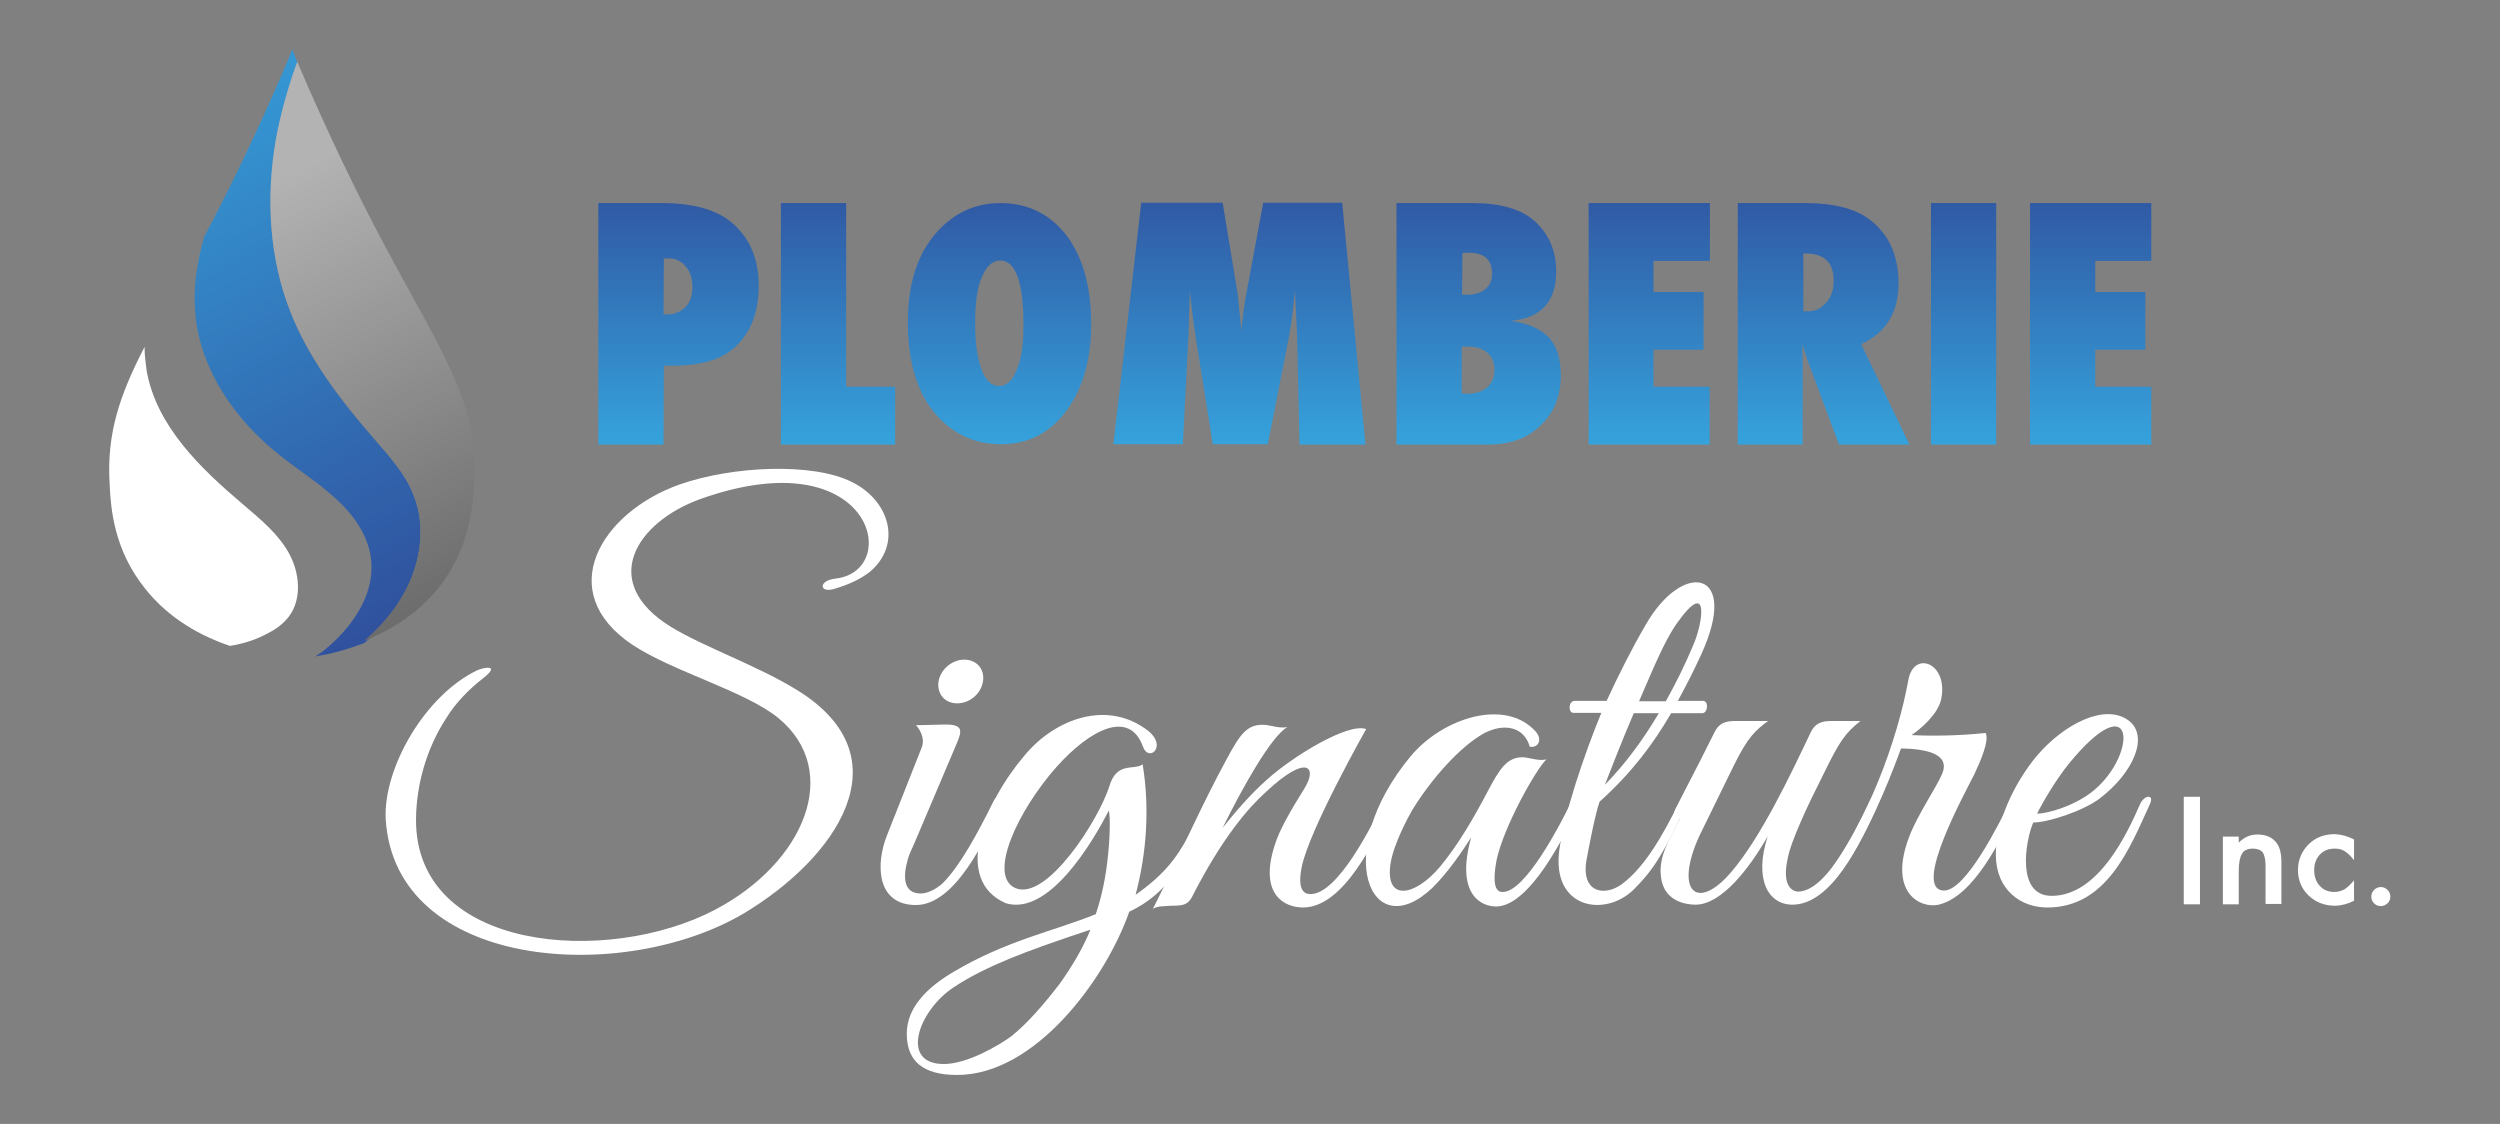 <?xml version="1.0" encoding="utf-8"?>
<!-- Generator: Adobe Illustrator 24.1.0, SVG Export Plug-In . SVG Version: 6.00 Build 0)  -->
<svg version="1.1" id="Calque_1" xmlns="http://www.w3.org/2000/svg" xmlns:xlink="http://www.w3.org/1999/xlink" x="0px" y="0px"
	 viewBox="0 0 709.1 318.8" style="enable-background:new 0 0 709.1 318.8;" xml:space="preserve">
<rect x="0" y="0" width="709.1" height="318.8" fill="#808080" stroke="none"/>
<style type="text/css">
	.st0{fill:url(#XMLID_2_);}
	.st1{fill:url(#XMLID_3_);}
	.st2{fill:#FFFFFF;}
	.st3{fill:url(#SVGID_1_);}
	.st4{fill:url(#SVGID_2_);}
	.st5{fill:url(#SVGID_3_);}
	.st6{fill:url(#SVGID_4_);}
	.st7{fill:url(#SVGID_5_);}
	.st8{fill:url(#SVGID_6_);}
	.st9{fill:url(#SVGID_7_);}
	.st10{fill:url(#SVGID_8_);}
	.st11{fill:url(#SVGID_9_);}
</style>
<g>
	<g>
		
			<linearGradient id="XMLID_2_" gradientUnits="userSpaceOnUse" x1="530.508" y1="320.139" x2="399.235" y2="82.808" gradientTransform="matrix(-1 0 0 -1 561.205 320)">
			<stop  offset="0" style="stop-color:#36A9E1"/>
			<stop  offset="1" style="stop-color:#2D2E83"/>
		</linearGradient>
		<path id="XMLID_18_" class="st0" d="M105.3,159.1c-0.6-6.8-4.8-12.9-9.9-17.5c-5-4.7-10.9-8.3-16.2-12.6
			c-12.5-9.9-22.4-24.1-23.8-40c-0.7-7.4,0.5-14.7,2.5-21.8c6.4-12.1,15-29.4,24.1-50.9c0.3-0.7,0.6-1.6,0.9-2.3
			c0.3,0.7,0.6,1.6,0.9,2.3c0.2,0.5,0.4,1,0.6,1.5c-2.7,7.2-4.8,14.6-6.1,22.2c-2.8,16.2-1.9,33.4,4.2,48.8
			c5.3,13.3,14.2,24.9,23.7,35.8c4.3,4.9,8.9,9.9,11.2,16.1c3.5,8.9,1.8,19.2-2.6,27.6c-2.9,5.3-6.8,9.9-11.3,14
			c-5.3,2.1-10.3,3.3-14.1,3.9c0.9-0.5,1.7-1.2,2.6-1.8C99.7,178.1,106.2,169,105.3,159.1z"/>
		
			<linearGradient id="XMLID_3_" gradientUnits="userSpaceOnUse" x1="488.592" y1="266.71" x2="414.951" y2="112.224" gradientTransform="matrix(-1 0 0 -1 561.205 320)">
			<stop  offset="0" style="stop-color:#B3B3B3"/>
			<stop  offset="1" style="stop-color:#555555"/>
		</linearGradient>
		<path id="XMLID_17_" class="st1" d="M114.7,168c4.6-8.4,6.2-18.7,2.6-27.6c-2.4-6.1-6.9-11-11.2-16.1
			c-9.5-10.9-18.4-22.4-23.7-35.8c-6.1-15.3-7-32.5-4.2-48.8c1.4-7.6,3.5-15,6.1-22.2c9.2,21.6,17.8,38.9,24.1,50.8
			c16.6,31.3,27.5,45.6,26.1,68.7c-0.4,6.8-1.3,18.6-10.1,29.7c-6.1,7.6-13.9,12.2-21.2,15.1C107.9,177.8,111.8,173.3,114.7,168z"/>
		<path id="XMLID_16_" class="st2" d="M41,98.4c0,2.3,0.3,4.5,0.6,6.8c2.8,15.7,15.3,27.7,27.6,38.1c4.7,4,9.8,8.2,12.8,13.7
			c3,5.5,3.7,12.8,0,17.8c-1.5,2-3.6,3.6-5.8,4.7c-3.4,1.9-7.1,3.1-11,3.7c-8-2.7-17.2-7.6-24-16.2c-8.9-11-9.8-22.8-10.1-29.7
			C30.2,122.9,34,112,41,98.4z"/>
	</g>
	<path class="st2" d="M236.4,167.1c-4.1,1.1-4.3-2.5,0.7-3c19-2.3,10.3-40-38.6-22.5c-18.1,6.6-28.8,23.5-8.2,36.2
		c9.3,5.7,24.6,11,35.9,18c31,19.2,10.7,47.7-15.1,63.2c-34.3,20.4-99.1,16.2-101.7-26.7c-0.7-14.4,11.1-35.1,26-42.2
		c2.1-0.9,6.6-1.6,1.6,2.3c-4.1,3.2-7.8,7-10.5,11.4c-5.5,8.5-8.4,18.7-8.5,28.5c-0.3,37.7,54.3,41.7,84.7,25.8
		c25.6-13.4,36.3-39.5,18-54.5c-9.4-7.6-29.8-13.1-41.3-20.7c-22.6-15.1-8.9-37.6,13.4-45.5c15.2-5.3,37.9-6.2,48.8-0.7
		c10.8,5.3,14.4,17.8,5,25.6C244.1,164.2,240.9,165.8,236.4,167.1z"/>
	<path class="st2" d="M260.6,253.4c2.3,0.3,5.2-1.4,6.8-2.9c5-5,10-14.4,14.3-23c1.2-2.7,3.4-1.6,2,1.4
		c-3.9,8.5-12.6,27.8-23.9,27.8c-11.4,0-11.4-11.9-8.2-19.8l9.8-24.8c1.2-2.9-0.9-5.7-1.6-6.4l8.4-0.2c4.8,0,4.8,1.6,3.2,5.3
		l-12.1,28.5c0,0-1.6,3.4-1.8,4.4C256,248.9,256.4,253.1,260.6,253.4z M271.5,199.5c-3.5,0-5.8-2.7-5.3-6.2c0.6-3.5,3.9-6.2,7.3-6.2
		c3.5,0,5.9,2.7,5.3,6.2C278.3,196.7,275.1,199.5,271.5,199.5z"/>
	<path class="st2" d="M320.3,258.6c-6.7,19.2-26.7,46.3-48.8,46.3c-9.6,0-14.3-3.8-14.3-11.7c0-7.5,5.9-13.2,13.2-17.5
		c14.9-8.9,28.8-11.7,40.4-16.4c1.8-5.3,2.9-10.8,3.5-16.9c0.6-5.9,0.6-10.8,0.2-12.5c-4.8,9.4-17.1,29.9-29.2,26.3
		c-15.2-6.6-6.1-28.5,5.2-41.8c8.9-10.8,23.9-16,35.3-7c5.3,4.4,0,8.9-1.6,4.4c-3.9-10.8-15.2-4.7-24.5,5.7
		c-11.1,12.5-19.6,30.9-11.7,34.4c8.9,3.8,23.7-19.4,26.7-29c2.1-7,7-4.3,9.4-6.1c2,12.1,1.2,24.9-2,37c3.7-2.6,7.6-5.8,10.7-9.9
		c5-6.7,7.3-13.2,8.9-16.2c1.4-2.7,3.8-1.8,2.3,1.2C335.9,244.7,331.5,253.3,320.3,258.6z M303.9,265.5
		c-11.1,3.8-23.9,8.2-33.5,14.6c-9.9,6.6-15.3,21.7-2.7,21.7c6.6,0,15.5-5.2,19.2-7.9c4.7-3.8,9.4-9.3,13.7-14.9
		c3.7-5.2,6.6-10.2,8.7-15.3L303.9,265.5z"/>
	<path class="st2" d="M369.6,257.4c-5.3,0-12.6-3.7-8-17.8c1.2-3.9,4.1-9.1,8.4-16c3.7-5.9,0.9-10-10.8,0.9
		c-5.2,4.7-12.6,13.2-21.2,30.1c-1.2,2.1-2.6,2.3-5.8,2.3c-2.3,0.2-3.7,0-5.2,0.9c7.3-14.4,13.5-28.9,21-42.6
		c3.9-7.3,5.9-9.9,10.8-9.6c2,0.2,4.3,1.1,6.4,0.6c-4.6,2.5-13,17.6-18.4,28.6c3-3.8,7.9-9.6,12.6-13.7c7.3-6.6,23-16.2,28.1-14.3
		c0,0-16.2,28.6-18.3,39.2c-1.2,6.2,0.5,7.6,2.5,7.6c7.9,0,17.6-19.9,20.8-26.3c1.2-2.7,3.7-1.6,2.1,1.4
		C390.1,238.1,381.2,257.4,369.6,257.4z"/>
	<path class="st2" d="M424.9,257.1c-5,0.3-12.1-3.7-7.6-19.6c-2.5,3.9-6.6,10-11,14.3c-17.5,16.7-29-9.9-6.1-37.4
		c9.1-10.8,26.7-16.4,35.3-7c2.1,2.3,0.9,4.8-1.6,4.4c-1.6-5.7-7.3-6.8-13-3.8c-6.8,3.8-14.8,12.8-20.3,21.7
		c-1.2,2.1-5.3,9.6-6.2,15.3c-1.6,10.7,6.8,9.4,14,0.9c5.3-6.4,9.6-13.9,13.5-21.3c3.4-6.4,5.5-10,10.3-9.8c2,0.2,4.3,1.1,6.4,0.6
		c-3.2,3.2-12.1,19.2-14.1,28.5c-1.2,6.2-0.5,9.1,1.6,9.1c6.4,0.3,16.4-19,19.6-25.6c1.4-2.7,3.7-1.8,2.1,1.2
		C443.3,238.1,434,256.3,424.9,257.1z"/>
	<path class="st2" d="M482.8,202.3H474c-5.2,8.9-11.2,16.9-20.3,25.1c-1.4,3.9-3.5,15.5-3.5,15.5c-2.3,10.2,4.7,11.6,9.8,7.9
		c7-5.2,12-14.8,16.2-23c1.2-2.7,3.5-2.1,2,0.9c-6.7,14-9.3,18.1-14.9,23.7c-8.2,7.9-23.3,5.3-21-11.4c1.4-10.3,7-26.9,11.9-38.8
		h-7.9c-1.6,0-1.4-3.4,0.3-3.4h9.1c3.5-7.6,7.3-15.1,11.1-21.6c10.5-18.4,26.9-15.8,15.7,8.5c-2.1,4.6-4.3,8.9-6.6,13.1h7.3
		C484.7,199,484.4,202.3,482.8,202.3z M463.4,202.3c-3.2,7.5-6.1,14.9-8.2,20.3c5.8-5.9,11-13,15.3-20.3H463.4z M475.7,176.7
		c-3.7,5.2-7,13.5-10.8,22.2h7.6c2.9-5.2,5.5-10.5,7.6-15.5C483,177.1,485.1,163.5,475.7,176.7z"/>
	<path class="st2" d="M508.4,256.6c-6.8,0-11-7.1-7-19.4c-5.2,9.1-13.1,19.4-20.5,19.4c-3,0-8.4-1.1-9.6-6.8
		c-1.4-6.6,2.5-12.1,5.2-17.6c-0.9,0-2.3-0.5-1.4-2.5l2.7-5.3c3-5.8,6.2-12,8.5-16.7c1.2-2.5,3-3.2,5.9-3.2h9.3
		c-3.5,2.6-5.7,4.4-9.8,12.8c0,0-6.8,13.9-9.6,19.6c-7.3,15.8-0.9,21.9,8.9,10.5c8.5-9.9,16.9-27.7,22.6-39.7c1.2-2.5,3-3.2,5.9-3.2
		h8.2c-4.4,3.5-5.9,5.7-10.5,15.1c-4.3,8.5-9.3,19-10.2,24.2c-1.4,6.6,0.7,8.9,2.9,9.1c7.5,0,15.1-14.4,20.3-25.4
		c1.2-2.7,3.7-1.6,2.1,1.4C527.7,239.2,519.5,256.6,508.4,256.6z"/>
	<path class="st2" d="M549.9,256.6c-5.2,1.2-14.4-3.4-8.4-19.2c2.3-6.2,7.8-14.1,9.4-18c2.1-5-3.2-7-11.7-7.1l-1.8,4.8
		c-3.7,9.6-11,26.5-18.4,33.6c-1.2,1.1-2.1-0.6-1.2-2c12-15.8,20.4-38.8,23.5-55.9c1.6-8.5,11.4-4.7,9.3,5.5
		c-0.9,4.3-5.8,8.4-8.4,10.2c5.7,0.3,13.5,0.2,21-0.6c1.1,2.1-1.4,7.9-3.2,11.7c-2.3,4.7-17.8,32.6-8.7,33
		c6.2,0.2,15.7-18.9,18.9-25.4c1.4-2.6,3.4-1.6,1.8,1.6C567.6,238.1,559.9,254.2,549.9,256.6z"/>
	<path class="st2" d="M580.7,257.4c-7.6,0-14.4-5-14.6-14.6c-0.2-9.1,5-20.5,11.7-28.5c7.8-9.1,19.4-14.9,26-9.9
		c5.8,4.4,1.4,14.8-8.4,22.2c-4.7,3.5-14.6,6.7-18.7,6.7c-2.3,5.5-4.8,20.8,5.2,20.8c13.4,0,21.6-18,25.1-26c1.2-2.7,4.3-3,2.7,0.2
		C604.1,240.5,597.6,257.4,580.7,257.4z M586.9,216.5c-3.9,4.8-7.8,11.6-9.1,14.3c2.7,0,10.7-2.1,16.2-6.7
		C606.4,213.6,605.6,193.8,586.9,216.5z"/>
	
		<linearGradient id="SVGID_1_" gradientUnits="userSpaceOnUse" x1="192.394" y1="187.943" x2="192.394" y2="303.248" gradientTransform="matrix(1 0 0 -1 0 320)">
		<stop  offset="0" style="stop-color:#36A9E1"/>
		<stop  offset="1" style="stop-color:#2D2E83"/>
	</linearGradient>
	<path class="st3" d="M188.2,126.1h-18.5V57.6h17.9c8.9,0,15.5,1.8,19.9,5.5c5.1,4.3,7.7,10.2,7.7,17.9c0,8.3-2.7,14.5-8.1,18.6
		c-3.7,2.7-9,4.1-15.9,4.1h-2.9L188.2,126.1L188.2,126.1z M188.2,89.2h0.8c2.3,0,4-0.7,5.4-2.1s2-3.3,2-5.7c0-2.4-0.6-4.3-1.9-5.8
		c-1.3-1.6-2.9-2.3-4.9-2.3h-1.3L188.2,89.2L188.2,89.2z"/>
	
		<linearGradient id="SVGID_2_" gradientUnits="userSpaceOnUse" x1="237.713" y1="187.943" x2="237.713" y2="303.248" gradientTransform="matrix(1 0 0 -1 0 320)">
		<stop  offset="0" style="stop-color:#36A9E1"/>
		<stop  offset="1" style="stop-color:#2D2E83"/>
	</linearGradient>
	<path class="st4" d="M253.9,126.1h-32.4V57.6H240v52.1h13.9V126.1z"/>
	
		<linearGradient id="SVGID_3_" gradientUnits="userSpaceOnUse" x1="283.443" y1="187.943" x2="283.443" y2="303.248" gradientTransform="matrix(1 0 0 -1 0 320)">
		<stop  offset="0" style="stop-color:#36A9E1"/>
		<stop  offset="1" style="stop-color:#2D2E83"/>
	</linearGradient>
	<path class="st5" d="M309.5,92c0,10-2.4,18.3-7.1,24.6c-4.7,6.3-10.9,9.4-18.5,9.4c-6.8,0-12.5-2.4-17.3-7.2
		c-6-6.1-9.1-15.2-9.1-27.5c0-11.7,3.2-20.6,9.5-26.8c4.7-4.6,10.3-6.9,16.7-6.9c7.9,0,14.1,3.1,18.9,9.3
		C307.2,73.1,309.5,81.5,309.5,92z M290.3,92.2c0-12.1-2.2-18.3-6.6-18.3c-2.2,0-3.9,1.6-5.2,4.7c-1.3,2.9-1.9,7.3-1.9,13.1
		c0,5.7,0.6,10,1.8,13.1c1.2,3.1,2.8,4.7,5,4.7s3.8-1.6,5-4.7C289.7,102,290.3,97.7,290.3,92.2z"/>
	
		<linearGradient id="SVGID_4_" gradientUnits="userSpaceOnUse" x1="351.49" y1="187.943" x2="351.49" y2="303.248" gradientTransform="matrix(1 0 0 -1 0 320)">
		<stop  offset="0" style="stop-color:#36A9E1"/>
		<stop  offset="1" style="stop-color:#2D2E83"/>
	</linearGradient>
	<path class="st6" d="M387.3,126.1h-18.7l-0.7-31.2l-0.6-12.5c-0.2,2.4-0.5,4.7-0.7,6.8c-0.3,2.2-0.6,4.3-1,6.3l-6,30.5H344
		l-4.9-30.6c-0.3-1.7-0.7-4.8-1.2-9.1c-0.1-0.6-0.2-2-0.4-4L337.1,95l-1.6,31h-19.7l7.9-68.5h23.1l3.8,23.1c0.4,1.9,0.6,3.9,0.8,6.2
		c0.3,2.2,0.5,4.7,0.7,7.2c0.4-4.4,0.9-8.2,1.6-11.7l4.6-24.8h22.4L387.3,126.1z"/>
	
		<linearGradient id="SVGID_5_" gradientUnits="userSpaceOnUse" x1="419.446" y1="187.943" x2="419.446" y2="303.248" gradientTransform="matrix(1 0 0 -1 0 320)">
		<stop  offset="0" style="stop-color:#36A9E1"/>
		<stop  offset="1" style="stop-color:#2D2E83"/>
	</linearGradient>
	<path class="st7" d="M396.1,126.1V57.6h21.5c8,0,14,1.7,17.9,5.3c3.9,3.7,5.9,8.3,5.9,14.1c0,8.6-4.3,13.2-12.8,14
		c4.8,0.7,8.4,2.3,10.7,4.7c2.3,2.5,3.4,6,3.4,10.8c0,5.8-1.9,10.6-5.8,14.2c-3.7,3.7-8.8,5.4-15,5.4L396.1,126.1L396.1,126.1z
		 M414.7,83.6h1.3c2.2,0,4-0.5,5.3-1.6c1.3-1,1.9-2.5,1.9-4.4c0-3.9-2.2-5.9-6.5-5.9c-0.2,0-0.5,0-0.8,0c-0.3,0-0.7,0-1.1,0.1
		L414.7,83.6L414.7,83.6z M414.7,111.6c0.4,0,0.6,0.1,0.9,0.1s0.5,0,0.6,0c2.3,0,4.1-0.6,5.6-1.8c1.4-1.3,2.1-2.9,2.1-5
		c0-2.1-0.7-3.7-2.1-4.9c-1.4-1.2-3.3-1.7-5.7-1.7h-1.5V111.6z"/>
	
		<linearGradient id="SVGID_6_" gradientUnits="userSpaceOnUse" x1="467.823" y1="187.943" x2="467.823" y2="303.248" gradientTransform="matrix(1 0 0 -1 0 320)">
		<stop  offset="0" style="stop-color:#36A9E1"/>
		<stop  offset="1" style="stop-color:#2D2E83"/>
	</linearGradient>
	<path class="st8" d="M450.6,126.1V57.6H485v16.4h-16v8.8h14.2v16.4h-14.2v10.5h15.9v16.4L450.6,126.1L450.6,126.1z"/>
	
		<linearGradient id="SVGID_7_" gradientUnits="userSpaceOnUse" x1="517.249" y1="187.943" x2="517.249" y2="303.248" gradientTransform="matrix(1 0 0 -1 0 320)">
		<stop  offset="0" style="stop-color:#36A9E1"/>
		<stop  offset="1" style="stop-color:#2D2E83"/>
	</linearGradient>
	<path class="st9" d="M541.6,126.1h-20l-9.1-24.4c-0.1-0.5-0.3-1-0.5-1.6c-0.2-0.6-0.5-1.5-0.8-2.5l0.1,4.6v23.9h-18.4V57.6h19
		c8.3,0,14.6,1.6,18.7,4.9c5.3,4.2,7.9,10.1,7.9,17.9c0,8.3-3.6,14-10.6,17.2L541.6,126.1z M511.4,88.3h1.3c2.1,0,3.9-0.8,5.3-2.5
		c1.5-1.6,2.1-3.7,2.1-6.2c0-5.1-2.6-7.7-8-7.7h-0.6V88.3z"/>
	
		<linearGradient id="SVGID_8_" gradientUnits="userSpaceOnUse" x1="556.909" y1="187.943" x2="556.909" y2="303.248" gradientTransform="matrix(1 0 0 -1 0 320)">
		<stop  offset="0" style="stop-color:#36A9E1"/>
		<stop  offset="1" style="stop-color:#2D2E83"/>
	</linearGradient>
	<path class="st10" d="M566.2,126.1h-18.5V57.6h18.5V126.1z"/>
	
		<linearGradient id="SVGID_9_" gradientUnits="userSpaceOnUse" x1="592.964" y1="187.943" x2="592.964" y2="303.248" gradientTransform="matrix(1 0 0 -1 0 320)">
		<stop  offset="0" style="stop-color:#36A9E1"/>
		<stop  offset="1" style="stop-color:#2D2E83"/>
	</linearGradient>
	<path class="st11" d="M575.8,126.1V57.6h34.4v16.4h-15.9v8.8h14.2v16.4h-14.2v10.5h15.9v16.4L575.8,126.1L575.8,126.1z"/>
	<path class="st2" d="M624,226v30.5h-4.6V226H624z"/>
	<path class="st2" d="M630.5,237.3h4.5v1.7c1.6-1.6,3.3-2.3,5.3-2.3c2.3,0,4,0.7,5.2,2.1c1.1,1.2,1.6,3.2,1.6,5.8v11.8h-4.5v-10.7
		c0-1.9-0.3-3.2-0.8-3.9c-0.5-0.7-1.5-1.1-2.8-1.1c-1.5,0-2.6,0.5-3.1,1.5c-0.6,1-0.9,2.6-0.9,5v9.3h-4.5L630.5,237.3L630.5,237.3z"
		/>
	<path class="st2" d="M667.7,238.1v5.9c-1-1.3-1.9-2.1-2.7-2.6c-0.8-0.5-1.7-0.7-2.8-0.7c-1.6,0-3.1,0.5-4.2,1.7
		c-1.1,1.2-1.6,2.6-1.6,4.4c0,1.8,0.5,3.3,1.6,4.5c1.1,1.2,2.5,1.7,4.1,1.7c1.1,0,2-0.3,2.8-0.7c0.8-0.5,1.7-1.3,2.8-2.6v5.8
		c-1.8,0.9-3.7,1.4-5.4,1.4c-3,0-5.5-1-7.5-2.9s-3-4.4-3-7.2c0-2.8,1-5.3,3-7.3c2-2,4.5-2.9,7.5-2.9
		C664.2,236.7,665.9,237.2,667.7,238.1z"/>
	<path class="st2" d="M672.6,254.3c0-0.7,0.3-1.4,0.8-1.9s1.2-0.8,1.9-0.8s1.4,0.3,1.9,0.8c0.5,0.5,0.8,1.2,0.8,1.9
		c0,0.7-0.3,1.5-0.8,1.9c-0.5,0.5-1.2,0.8-1.9,0.8c-0.8,0-1.5-0.3-1.9-0.8C672.9,255.8,672.6,255.1,672.6,254.3z"/>
</g>
</svg>
